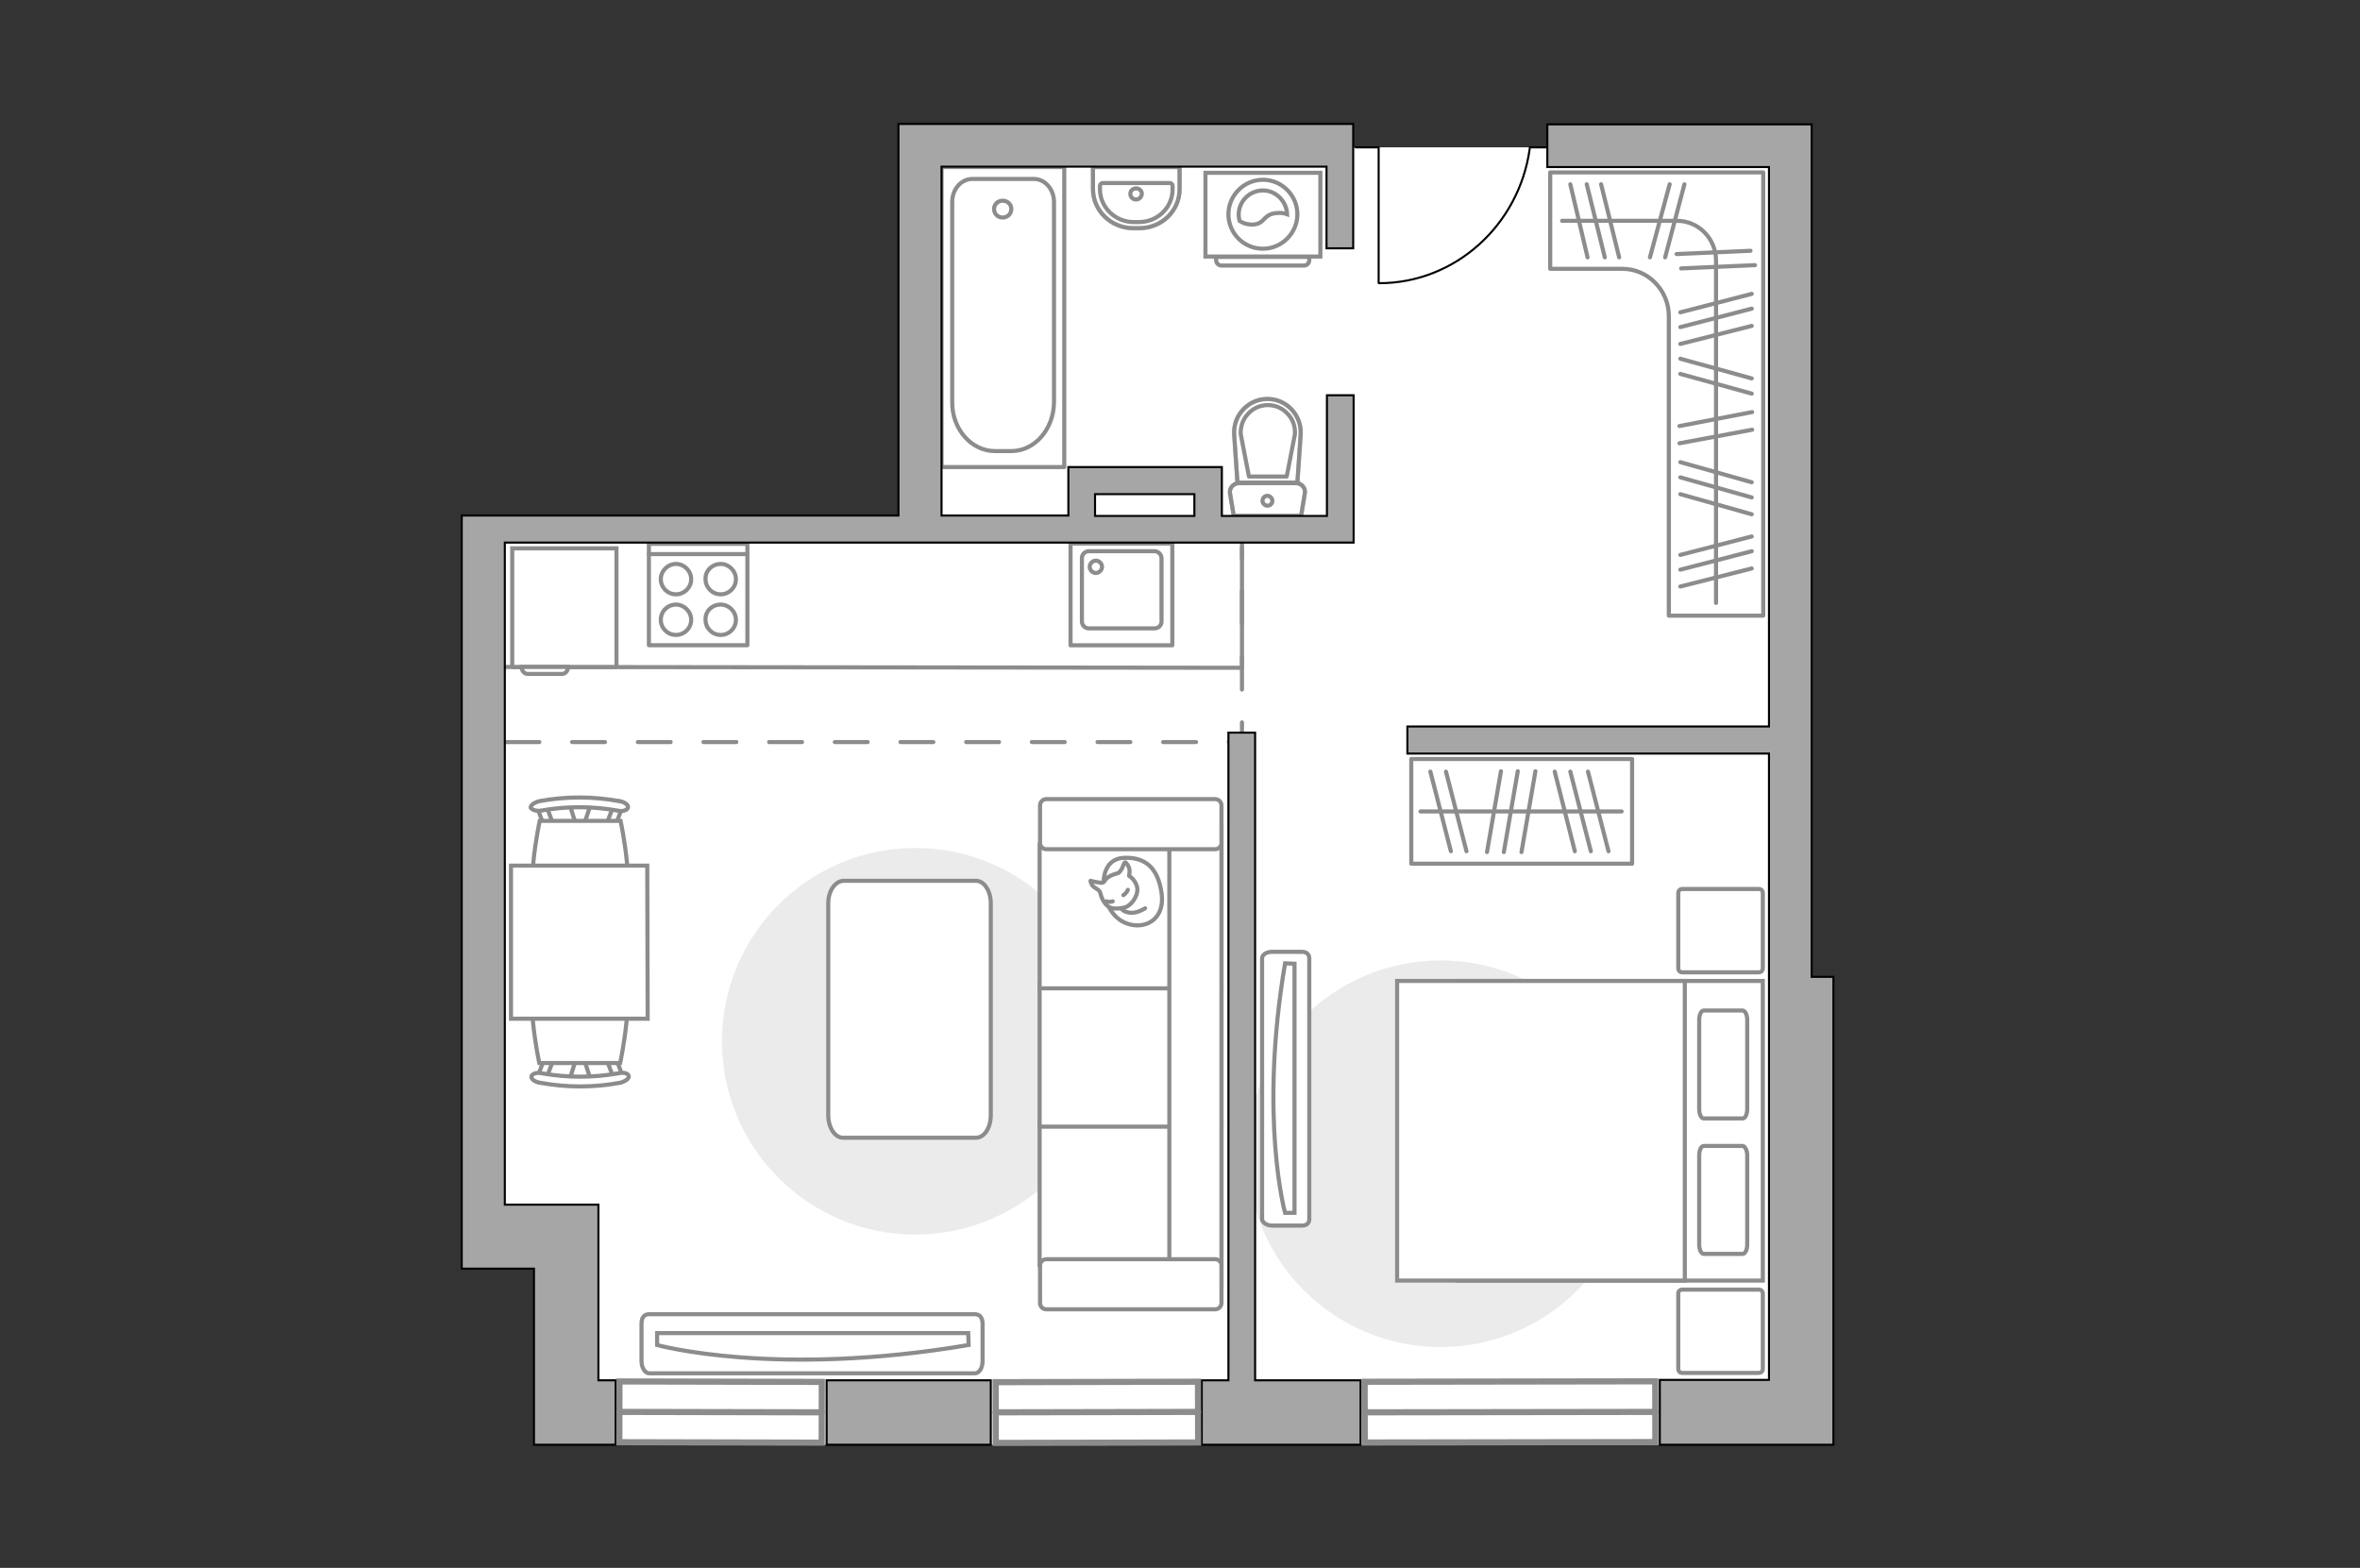<?xml version="1.0" encoding="utf-8"?>
<!-- Generator: Adobe Illustrator 27.0.0, SVG Export Plug-In . SVG Version: 6.00 Build 0)  -->
<svg version="1.1" xmlns="http://www.w3.org/2000/svg" xmlns:xlink="http://www.w3.org/1999/xlink" x="0px" y="0px"
	 viewBox="0 0 575 382" style="enable-background:new 0 0 575 382;" xml:space="preserve">
<rect x="0" y="0" width="575" height="382" fill="#333333" stroke="none"/>
<style type="text/css">
	.st0{fill:#FFFFFF;}
	.st1{fill:none;stroke:#8C8C8C;stroke-linecap:round;stroke-linejoin:round;stroke-miterlimit:10;}
	.st2{fill:#EBEBEB;}
	.st3{fill:#FFFFFF;stroke:#8C8C8C;stroke-linecap:round;stroke-linejoin:round;stroke-miterlimit:10;}
	.st4{fill:#FFFFFF;stroke:#8C8C8C;stroke-miterlimit:10;}
	.st5{fill-rule:evenodd;clip-rule:evenodd;fill:#FFFFFF;fill-opacity:0.1;stroke:#8C8C8C;stroke-miterlimit:10;}
	.st6{fill:none;stroke:#000000;stroke-width:0.5;stroke-linecap:round;stroke-linejoin:round;stroke-miterlimit:10;}
	.st7{fill:none;stroke:#8C8C8C;stroke-linecap:round;stroke-linejoin:round;stroke-miterlimit:10;stroke-dasharray:8;}
	.st8{opacity:0.5;}
	.st9{opacity:0.5;fill:none;stroke:#8C8C8C;stroke-linecap:round;stroke-linejoin:round;stroke-miterlimit:10;}
	.st10{fill:#A6A6A6;stroke:#000000;stroke-width:0.5;stroke-miterlimit:10;}
	.st11{fill:#FFFFFF;stroke:#8C8C8C;stroke-width:1.5;stroke-linecap:round;stroke-miterlimit:10;}
</style>
<g id="bg_1_">
	<polygon class="st0" points="441.4,238 441.4,147.7 441.4,125.7 441.4,30.3 377,30.3 377,35.9 329.7,35.9 329.7,30.3 218.9,30.3 
		218.9,125.7 112.5,125.7 112.5,309.2 130.1,309.2 130.1,352 446.7,352 446.7,238 	"/>
</g>
<g id="furniture_1_">
	<path id="Vector_148_00000127013712087149909960000018226151884241304213_" class="st1" d="M123.4,162.5l179.2,0.2v-29.2"/>
	<path id="Vector_51_00000150789171172981393220000001805896955599323025_" class="st2" d="M175.9,253.7c0,26,21.1,47.1,47.1,47.1
		c26,0,47.1-21.1,47.1-47.1c0-26-21.1-47.1-47.1-47.1C197,206.6,175.9,227.7,175.9,253.7z"/>
	<path id="Vector_51_00000168090266218874394620000006979462793529003173_" class="st2" d="M303.9,281.1c0,26,21.1,47.1,47.1,47.1
		c26,0,47.1-21.1,47.1-47.1c0-26-21.1-47.1-47.1-47.1C325,234,303.9,255,303.9,281.1z"/>
	<path id="Vector_84_00000004522934268811960490000008394630431794235832_" class="st3" d="M201.8,220.1v51.6c0,3,1.6,5.5,3.6,5.5
		h32.4c2,0,3.6-2.4,3.6-5.5v-51.6c0-3-1.6-5.5-3.6-5.5h-32.4C203.4,214.8,201.8,217.1,201.8,220.1z"/>
	<g>
		<path id="Vector_90_00000056391070819818918840000010525763333859727262_" class="st4" d="M158.2,334.6c-1,0-1.9-1.3-1.9-3v-9.1
			c0-1.7,0.8-2.3,1.9-2.3h79.3c1,0,1.9,0.6,1.9,2.3v9.1c0,1.7-0.8,3-1.9,3H158.2z"/>
		<path id="Vector_91_00000070090946264757951210000004948299904900467842_" class="st4" d="M235.9,324.8h-75.8l0,2.9
			c0,0,28.7,8,75.9,0L235.9,324.8z"/>
	</g>
	<g>
		<path id="Vector_54_00000155121748732960844120000014739731852617187473_" class="st4" d="M297.6,308.2v-35h-44.3v35H297.6z"/>
		<path id="Vector_55_00000000187314129365745230000000961204690919229325_" class="st4" d="M297.6,274.5v-35h-44.3v35H297.6z"/>
		<path id="Vector_56_00000034048512522601789350000007329654801933057445_" class="st4" d="M297.6,240.8v-35h-44.3v35H297.6z"/>
		<path id="Vector_57_00000121263680601151375510000008049705782180186780_" class="st4" d="M284.9,310l12.7,3.3V200.9h-12.7V310z"
			/>
		<path id="Vector_58_00000086682963592225923580000012562818232808356515_" class="st4" d="M296.1,306.8h-41.2
			c-0.8,0-1.5,0.7-1.5,1.5v9.2c0,0.8,0.7,1.5,1.5,1.5h41.2c0.8,0,1.5-0.7,1.5-1.5v-9.2C297.6,307.5,296.9,306.8,296.1,306.8z"/>
		<path id="Vector_59_00000055701701171451341010000008059895106209681840_" class="st4" d="M296.1,194.7h-41.2
			c-0.8,0-1.5,0.7-1.5,1.5v9.2c0,0.8,0.7,1.5,1.5,1.5h41.2c0.8,0,1.5-0.7,1.5-1.5v-9.2C297.6,195.4,296.9,194.7,296.1,194.7z"/>
		<g>
			<path class="st3" d="M268.9,214.9c0,0-0.2-5.7,5-5.9c5.2-0.2,8.2,2.5,9.1,8.5c0.9,6-3.3,8.7-7.4,7.8
				C271.5,224.4,268.9,220.6,268.9,214.9z"/>
			<path class="st3" d="M272.5,212.7c0,0,0.8-0.6,1.1-1.7c0.4-1.1,0.6-0.9,0.6-0.9s1.2,1,1,2.5c-0.1,0.8-0.1,0.8-0.1,0.8s1.7,1,2,3
				c0.2,2-1.5,4.1-2.8,4.6c-1.3,0.4-3.2,0.6-4.2-0.1c-1.1-0.7-1.8-2.3-2-3.3c-0.2-1-1.7-1.2-2.1-2.1s-0.3-0.9-0.3-0.9
				s2.6,0.7,3.1,0.4C269.3,214.8,269,213.6,272.5,212.7z"/>
			<path class="st3" d="M273.7,218.1c0,0,0.7-0.4,1.1-1.3"/>
			<path class="st3" d="M271.1,219.6c0,0-0.8,0.3-1.5,0"/>
			<path class="st1" d="M273.2,221.3c0,0,0.3,0.9,2.3,1.1c1.7,0.1,3.5-1.1,3.5-1.1"/>
		</g>
	</g>
	<g>
		<g id="Group_6_00000103963383594166097840000014343238475466701998_">
			<g id="Group_7_00000012470143863760305720000018259889095926897037_">
				<path id="Vector_15_00000146483860634128740100000012066266700019139761_" class="st4" d="M143.9,196l-1.8,5.5h-1.6l-1.7-5.5
					H143.9z"/>
			</g>
			<g id="Group_8_00000070820986643455446920000015282212732143590821_">
				<path id="Vector_16_00000089549433359529568520000002072221995717983131_" class="st4" d="M148.8,201.2c-0.6-0.1-1-0.5-0.8-1
					l1.7-4.5c0.1-0.3,0.7-0.6,1.3-0.5c0.6,0.1,1,0.5,0.8,1l-1.7,4.5c0,0.3-0.5,0.6-1,0.6C149,201.3,149,201.3,148.8,201.2z"/>
			</g>
			<g id="Group_9_00000044151418602155983710000000334823595783536531_">
				<path id="Vector_17_00000030475406452224892780000014522287141120527270_" class="st4" d="M132.4,200.8l-1.7-4.5
					c-0.2-0.5,0.2-0.9,0.8-1c0.6-0.2,1.2,0,1.4,0.5l1.7,4.5c0.2,0.5-0.2,0.9-0.8,1c-0.1,0-0.2,0-0.3,0
					C133,201.3,132.6,201,132.4,200.8z"/>
			</g>
			<path id="Vector_18_00000062914812437040303200000017104239997644704157_" class="st4" d="M131.5,200h19.7c0,0,4.1,18.9,0,23
				c-3.5,3.5-16.2,3.5-19.7,0C127.4,218.9,131.5,200,131.5,200z"/>
			<path id="Vector_19_00000104706118871388203250000008243519279971297179_" class="st4" d="M129.3,196.8c-0.1-0.6,0.9-1.3,2.1-1.6
				c6.4-1.2,13.1-1.2,19.5,0c1.4,0.2,2.3,1,2.1,1.6c-0.2,0.6-1.3,1-2.5,0.7c-6.2-1.1-12.5-1.1-18.7,0
				C130.7,197.7,129.6,197.3,129.3,196.8z"/>
		</g>
		<g id="Group_14_00000082359778643525665960000009047678672275843992_">
			<g id="Group_15_00000178883237066801317200000009047324854713905066_">
				<path id="Vector_25_00000065766605580186715180000002234577694733670071_" class="st4" d="M138.8,263l1.7-5.5h1.6l1.8,5.5H138.8
					z"/>
			</g>
			<g id="Group_16_00000101821920160634692590000000006759223741887417_">
				<path id="Vector_26_00000100342804979932220080000010873252830422849979_" class="st4" d="M133.8,257.8c0.6,0.1,1,0.5,0.8,1
					l-1.7,4.5c-0.1,0.3-0.7,0.6-1.3,0.5c-0.6-0.1-1-0.5-0.8-1l1.7-4.5c0-0.3,0.5-0.6,1-0.6C133.6,257.7,133.7,257.7,133.8,257.8z"/>
			</g>
			<g id="Group_17_00000068671274460357277150000001249039023647813504_">
				<path id="Vector_27_00000136408254812633748810000011168613212787432109_" class="st4" d="M150.2,258.2l1.7,4.5
					c0.2,0.5-0.2,0.9-0.8,1c-0.6,0.2-1.2,0-1.4-0.5l-1.7-4.5c-0.2-0.5,0.2-0.9,0.8-1c0.1,0,0.2,0,0.3,0
					C149.6,257.7,150,257.8,150.2,258.2z"/>
			</g>
			<path id="Vector_28_00000103224665426820298080000013559222661079903904_" class="st4" d="M151.1,259h-19.7c0,0-4.1-18.9,0-23
				c3.5-3.5,16.2-3.5,19.7,0C155.2,240,151.1,259,151.1,259z"/>
			<path id="Vector_29_00000024697321215000829180000002517470676097104038_" class="st4" d="M153.2,262.2c0.1,0.6-0.9,1.3-2.1,1.6
				c-6.4,1.2-13.1,1.2-19.5,0c-1.4-0.2-2.3-1-2.1-1.6c0.2-0.6,1.3-1,2.5-0.7c6.2,1.1,12.5,1.1,18.7,0
				C151.9,261.2,153.1,261.5,153.2,262.2z"/>
		</g>
		<path id="Vector_35_00000170972098986295981790000012856304709677805713_" class="st4" d="M157.7,210.9l0.1,37.3h-6.4h-26.9v-37.3
			H157.7L157.7,210.9z"/>
	</g>
	<g>
		<g>
			<path class="st4" d="M293.7,62.5h28V42.1h-28V62.5z"/>
			<path class="st5" d="M297.6,64.7h20.1c0.7,0,1.3-0.6,1.3-1.3v-0.8h-22.7v0.8C296.3,64.1,296.9,64.7,297.6,64.7z"/>
		</g>
		<g>
			<path class="st4" d="M307.7,60.6c-4.7,0-8.4-3.8-8.4-8.4s3.8-8.4,8.4-8.4s8.4,3.8,8.4,8.4S312.3,60.6,307.7,60.6z"/>
			<path class="st4" d="M305.4,54.7c2.9-0.2,2.3-2.6,5.8-2.8c1.1-0.1,1.8,0.1,2.4,0.3c-0.1-3.1-2.7-5.8-5.9-5.8
				c-3.2,0-5.9,2.6-5.9,5.9c0,0.5,0.1,1,0.2,1.5C302.7,54.3,303.9,54.8,305.4,54.7z"/>
		</g>
	</g>
	<g>
		<g>
			<path id="Vector_98_00000134971344458899618090000010851017179214965919_" class="st4" d="M355.1,312v-73h74.4v73H355.1z"/>
			<path id="Vector_99_00000181089084950902570060000011612575607164500620_" class="st4" d="M340.4,239v73h70.1v-64.4V239H401
				H340.4z"/>
			<path id="Vector_100_00000110433913198913610970000008321984355559399326_" class="st1" d="M425.7,281.5v21.7
				c0,1.3-0.5,2.3-1.1,2.3h-9.5c-0.6,0-1.1-1-1.1-2.3v-21.7c0-1.3,0.5-2.3,1.1-2.3h9.5C425.2,279.3,425.7,280.3,425.7,281.5z"/>
			<path id="Vector_101_00000011000254090424360400000007008515857980948115_" class="st1" d="M425.7,248.5v21.7
				c0,1.3-0.5,2.3-1.1,2.3h-9.5c-0.6,0-1.1-1-1.1-2.3v-21.7c0-1.3,0.5-2.3,1.1-2.3h9.5C425.2,246.3,425.7,247.2,425.7,248.5z"/>
		</g>
		<path id="Vector_5_00000103243031868983788160000007875185431521879230_" class="st3" d="M409.9,216.6h18.6c0.6,0,1,0.4,1,1v18.3
			c0,0.6-0.4,1-1,1h-18.6c-0.6,0-1-0.4-1-1v-18.3C408.9,217,409.3,216.6,409.9,216.6z"/>
		<path id="Vector_5_00000072979289357116503540000008028575873179121072_" class="st3" d="M409.9,314.2h18.6c0.6,0,1,0.4,1,1v18.3
			c0,0.6-0.4,1-1,1h-18.6c-0.6,0-1-0.4-1-1v-18.3C408.9,314.6,409.3,314.2,409.9,314.2z"/>
	</g>
	<g>
		<path id="Vector_90_00000153707755054642311020000006406790575743742860_" class="st4" d="M307.5,297c0,0.8,1.1,1.6,2.4,1.6h7.3
			c1.3,0,1.8-0.7,1.8-1.6v-63.5c0-0.8-0.5-1.6-1.8-1.6h-7.3c-1.3,0-2.4,0.7-2.4,1.6V297z"/>
		<path id="Vector_91_00000018921187523804790570000014278614423206012544_" class="st4" d="M315.4,234.8v60.7l-2.3,0
			c0,0-6.4-23,0-60.8L315.4,234.8z"/>
	</g>
	<g>
		
			<rect x="343.8" y="185" transform="matrix(-1 -1.657871e-10 1.657871e-10 -1 741.45 395.427)" class="st1" width="53.8" height="25.5"/>
		<line class="st1" x1="374.1" y1="187.9" x2="370.7" y2="207.6"/>
		<line class="st1" x1="369.8" y1="187.9" x2="366.4" y2="207.6"/>
		<line class="st1" x1="365.7" y1="187.9" x2="362.3" y2="207.6"/>
		<line class="st1" x1="352.3" y1="188" x2="357.3" y2="207.4"/>
		<line class="st1" x1="348.5" y1="188" x2="353.5" y2="207.4"/>
		<line class="st1" x1="386.9" y1="188" x2="391.9" y2="207.4"/>
		<line class="st1" x1="382.6" y1="188" x2="387.6" y2="207.4"/>
		<line class="st1" x1="378.8" y1="188" x2="383.7" y2="207.4"/>
		<line class="st1" x1="395.1" y1="197.7" x2="346.1" y2="197.7"/>
	</g>
	<g>
		<path class="st1" d="M408.3,42L408.3,42l-30.6,0v23.5h17.6c6.2,0,11.3,5.2,11.3,11.5V150h23V42H408.3z"/>
		<line class="st1" x1="426.9" y1="100.4" x2="409.2" y2="103.8"/>
		<line class="st1" x1="426.9" y1="104.7" x2="409.2" y2="108"/>
		<line class="st1" x1="426.8" y1="92.2" x2="409.4" y2="87.4"/>
		<line class="st1" x1="426.8" y1="95.9" x2="409.4" y2="91.1"/>
		<line class="st1" x1="426.5" y1="61.1" x2="408.5" y2="61.9"/>
		<line class="st1" x1="427.6" y1="64.6" x2="409.6" y2="65.4"/>
		<line class="st1" x1="426.8" y1="117.5" x2="409.4" y2="112.6"/>
		<line class="st1" x1="426.8" y1="121.2" x2="409.4" y2="116.3"/>
		<line class="st1" x1="426.8" y1="125.3" x2="409.4" y2="120.4"/>
		<line class="st1" x1="426.8" y1="71.6" x2="409.4" y2="76.1"/>
		<line class="st1" x1="426.8" y1="79.4" x2="409.4" y2="83.8"/>
		<line class="st1" x1="426.8" y1="75.2" x2="409.4" y2="79.7"/>
		<g>
			<line class="st1" x1="405.7" y1="62.7" x2="410.4" y2="44.9"/>
			<line class="st1" x1="402" y1="62.7" x2="406.8" y2="44.9"/>
			<line class="st1" x1="394.5" y1="62.7" x2="390.1" y2="44.9"/>
			<line class="st1" x1="386.8" y1="62.7" x2="382.6" y2="44.9"/>
			<line class="st1" x1="391" y1="62.7" x2="386.6" y2="44.9"/>
		</g>
		<line class="st1" x1="426.8" y1="130.7" x2="409.4" y2="135.2"/>
		<line class="st1" x1="426.8" y1="138.5" x2="409.4" y2="142.9"/>
		<line class="st1" x1="426.8" y1="134.3" x2="409.4" y2="138.8"/>
		<path class="st1" d="M380.6,53.8h28c5.2,0,9.5,4.3,9.5,9.7v83.4"/>
	</g>
	<g>
		<path id="Vector_8_00000054955113096292069390000002100397033994348467_" class="st4" d="M125,162.5h25c0.1,0,0.2-0.1,0.2-0.2
			v-28.7h-25.4v28.7C124.8,162.4,124.8,162.5,125,162.5z"/>
		<path id="Vector_9_00000109025170060061511840000017359653058385134240_" class="st4" d="M138.4,162.5h-11.3c0,1,0.7,1.7,1.5,1.7
			h8.3C137.7,164.2,138.4,163.5,138.4,162.5z"/>
	</g>
</g>
<g id="plan">
	<g>
		<polyline class="st6" points="335.9,68.9 335.9,35.9 330.3,35.9 		"/>
		<line class="st6" x1="377.7" y1="35.9" x2="372.7" y2="35.9"/>
		<path class="st6" d="M372.7,36.3C370.1,54.8,354.6,69,336,69"/>
	</g>
	<path class="st7" d="M123.4,180.8c0,0,179.2,0,179.2,0c0-0.8,0-47.7,0-48.6"/>
	<g>
		<g class="st8">
			<path class="st1" d="M315.7,117.7l-13.8,0c-1.4,0-2.5,1.3-2.2,2.6l0.9,5.4l16.4,0l0.9-5.4C318.2,118.9,317.1,117.7,315.7,117.7z"
				/>
			<path class="st1" d="M301.5,117.6l14.6,0l0.8-11.7c0.3-4.7-3.4-8.7-8.1-8.7c-4.7,0-8.4,4-8.1,8.7L301.5,117.6z"/>
		</g>
		<g>
			<path class="st1" d="M315.7,117.7l-13.8,0c-1.4,0-2.5,1.3-2.2,2.6l0.9,5.4l16.4,0l0.9-5.4C318.2,118.9,317.1,117.7,315.7,117.7z"
				/>
			<path class="st1" d="M308.8,97.2L308.8,97.2c-4.7,0-8.4,4-8.1,8.7l0.8,11.7l14.6,0l0.8-11.7C317.2,101.2,313.5,97.2,308.8,97.2z"
				/>
			<path class="st1" d="M304.3,116.1l-2-10.3c-0.1-1.9,0.5-3.6,1.8-5c1.3-1.4,3-2.1,4.8-2.1c1.8,0,3.5,0.7,4.8,2.1
				c1.3,1.3,1.9,3.1,1.8,5l-2,10.3L304.3,116.1z"/>
			<path class="st1" d="M310,122c0,0.7-0.5,1.2-1.2,1.2c-0.6,0-1.2-0.5-1.2-1.2c0-0.6,0.5-1.2,1.2-1.2
				C309.4,120.8,310,121.4,310,122z"/>
		</g>
	</g>
	<g>
		<polyline class="st1" points="229.4,113.8 229.4,40.7 259.3,40.7 259.3,113.8 229.4,113.8 		"/>
		<path class="st1" d="M246.4,109.9h-4c-5.7,0-10.4-5.3-10.4-11.8l0-48.9c0-3.1,2.2-5.6,4.9-5.6l15,0c2.7,0,4.9,2.5,4.9,5.6v48.9
			C256.7,104.6,252.1,109.9,246.4,109.9z"/>
		<path class="st1" d="M246.4,50.9c0,1.2-0.9,2.1-2.1,2.1c-1.2,0-2.1-0.9-2.1-2.1c0-1.1,0.9-2,2.1-2
			C245.5,48.9,246.4,49.8,246.4,50.9z"/>
	</g>
	<g>
		<path class="st9" d="M277.6,55.6h-1.5c-5.4,0-9.8-4.3-9.8-9.5l0-5.4l21.1,0v5.4C287.4,51.4,283,55.6,277.6,55.6z"/>
		<g>
			<path class="st1" d="M277.5,54.1h-1.3c-4.5,0-8.2-3.6-8.2-8v-0.8c0-0.4,0.3-0.7,0.7-0.7l16.3,0c0.4,0,0.7,0.3,0.7,0.7v0.8
				C285.7,50.6,282,54.1,277.5,54.1z"/>
			<path class="st1" d="M278.2,47.2c0,0.7-0.6,1.4-1.4,1.4c-0.8,0-1.4-0.6-1.4-1.4c0-0.7,0.6-1.3,1.4-1.3
				C277.6,45.9,278.2,46.5,278.2,47.2z"/>
			<path class="st1" d="M277.6,55.6h-1.5c-5.4,0-9.8-4.3-9.8-9.5l0-5.4l21.1,0v5.4C287.4,51.4,283,55.6,277.6,55.6z"/>
		</g>
	</g>
	<g>
		<g>
			
				<rect x="260.9" y="132.5" transform="matrix(-1 3.139279e-10 -3.139279e-10 -1 546.531 289.725)" class="st1" width="24.8" height="24.8"/>
		</g>
		<path class="st1" d="M281.3,134.3h-16c-0.9,0-1.7,0.7-1.7,1.7v15.4c0,0.9,0.7,1.7,1.7,1.7h16c0.9,0,1.7-0.7,1.7-1.7V136
			C283,135.1,282.2,134.3,281.3,134.3z"/>
		<path class="st1" d="M267,139.6c-0.8,0-1.5-0.7-1.5-1.5c0-0.8,0.7-1.5,1.5-1.5c0.8,0,1.5,0.7,1.5,1.5
			C268.5,138.9,267.8,139.6,267,139.6z"/>
	</g>
	<g>
		<rect x="158.1" y="132.5" class="st1" width="24" height="24.7"/>
		<g>
			<g>
				<path class="st1" d="M164.7,147.3c2,0,3.7,1.7,3.7,3.7c0,2.1-1.7,3.7-3.7,3.7c-2.1,0-3.7-1.7-3.7-3.7
					C161,148.9,162.7,147.3,164.7,147.3z"/>
				<path class="st1" d="M164.7,137.4c2,0,3.7,1.7,3.7,3.7c0,2.1-1.7,3.7-3.7,3.7c-2.1,0-3.7-1.7-3.7-3.7
					C161,139.1,162.7,137.4,164.7,137.4z"/>
			</g>
			<g>
				<path class="st1" d="M175.6,147.3c2,0,3.7,1.7,3.7,3.7c0,2.1-1.7,3.7-3.7,3.7c-2.1,0-3.7-1.7-3.7-3.7
					C171.8,148.9,173.5,147.3,175.6,147.3z"/>
				<path class="st1" d="M175.6,137.4c2,0,3.7,1.7,3.7,3.7c0,2.1-1.7,3.7-3.7,3.7c-2.1,0-3.7-1.7-3.7-3.7
					C171.8,139.1,173.5,137.4,175.6,137.4z"/>
			</g>
		</g>
		<line class="st1" x1="158.1" y1="135" x2="181.8" y2="135"/>
	</g>
	<g>
		<polygon class="st10" points="441.4,238 441.4,40.7 441.4,30.3 431,30.3 377,30.3 377,40.7 431,40.7 431,177 342.9,177 
			342.9,183.6 431,183.6 431,238 431,336.2 404.4,336.2 404.4,352 431,352 441.4,352 446.7,352 446.7,238 		"/>
		<path class="st10" d="M145.8,309.2v-12.9v-2.8H123V132.2h96h3.6h3.2h3.7h100.3v-1.1v-5.4V96.3h-6.5v29.4h-25.6v-11.9h-0.1H291
			h-24.2h-6.5v6.5v5.3h-30.9v-85h93.8v19.9h6.5V40.7v-5.6v-4.9H218.9v2.1v8.3v85H112.5v0.6v5.9v161.3v11.8v3.9h17.6V352h2h13.7h4.2
			v-15.7h-4.2V309.2z M266.9,120.4H291v5.3h-24.2V120.4z"/>
		<polygon class="st10" points="219.1,336.3 201.4,336.3 201.4,352 219.1,352 229.3,352 241.4,352 241.4,336.3 229.3,336.3 		"/>
		<polygon class="st10" points="305.8,178.5 299.3,178.5 299.3,336.3 292.8,336.3 292.8,352 331.5,352 331.5,336.3 305.8,336.3 		
			"/>
	</g>
</g>
<g id="windows_1_">
	<g>
		
			<rect x="332.5" y="336.6" transform="matrix(1 -1.531440e-03 1.531440e-03 1 -0.526 0.564)" class="st11" width="70.8" height="14.8"/>
		<line class="st11" x1="332.5" y1="344.1" x2="403.3" y2="344"/>
	</g>
	<g>
		
			<rect x="242.6" y="336.7" transform="matrix(1 -2.208604e-03 2.208604e-03 1 -0.759 0.591)" class="st11" width="49.3" height="14.8"/>
		<line class="st11" x1="242.6" y1="344.1" x2="291.9" y2="344"/>
	</g>
	<g>
		
			<rect x="168.2" y="319.4" transform="matrix(2.208604e-03 -1 1 2.208604e-03 -168.874 518.875)" class="st11" width="14.8" height="49.3"/>
		<line class="st11" x1="200.2" y1="344.1" x2="150.9" y2="344"/>
	</g>
</g>
<g id="points">
	<path id="r2" class="st1" d="M377.8,275.5"/>
	<path id="r1" class="st1" d="M222.5,245.9"/>
	<path id="k1" class="st1" d="M219.1,169"/>
	<path id="s1" class="st1" d="M283.6,82.3"/>
	<path id="h1" class="st1" d="M368.7,117.1"/>
</g>
</svg>
